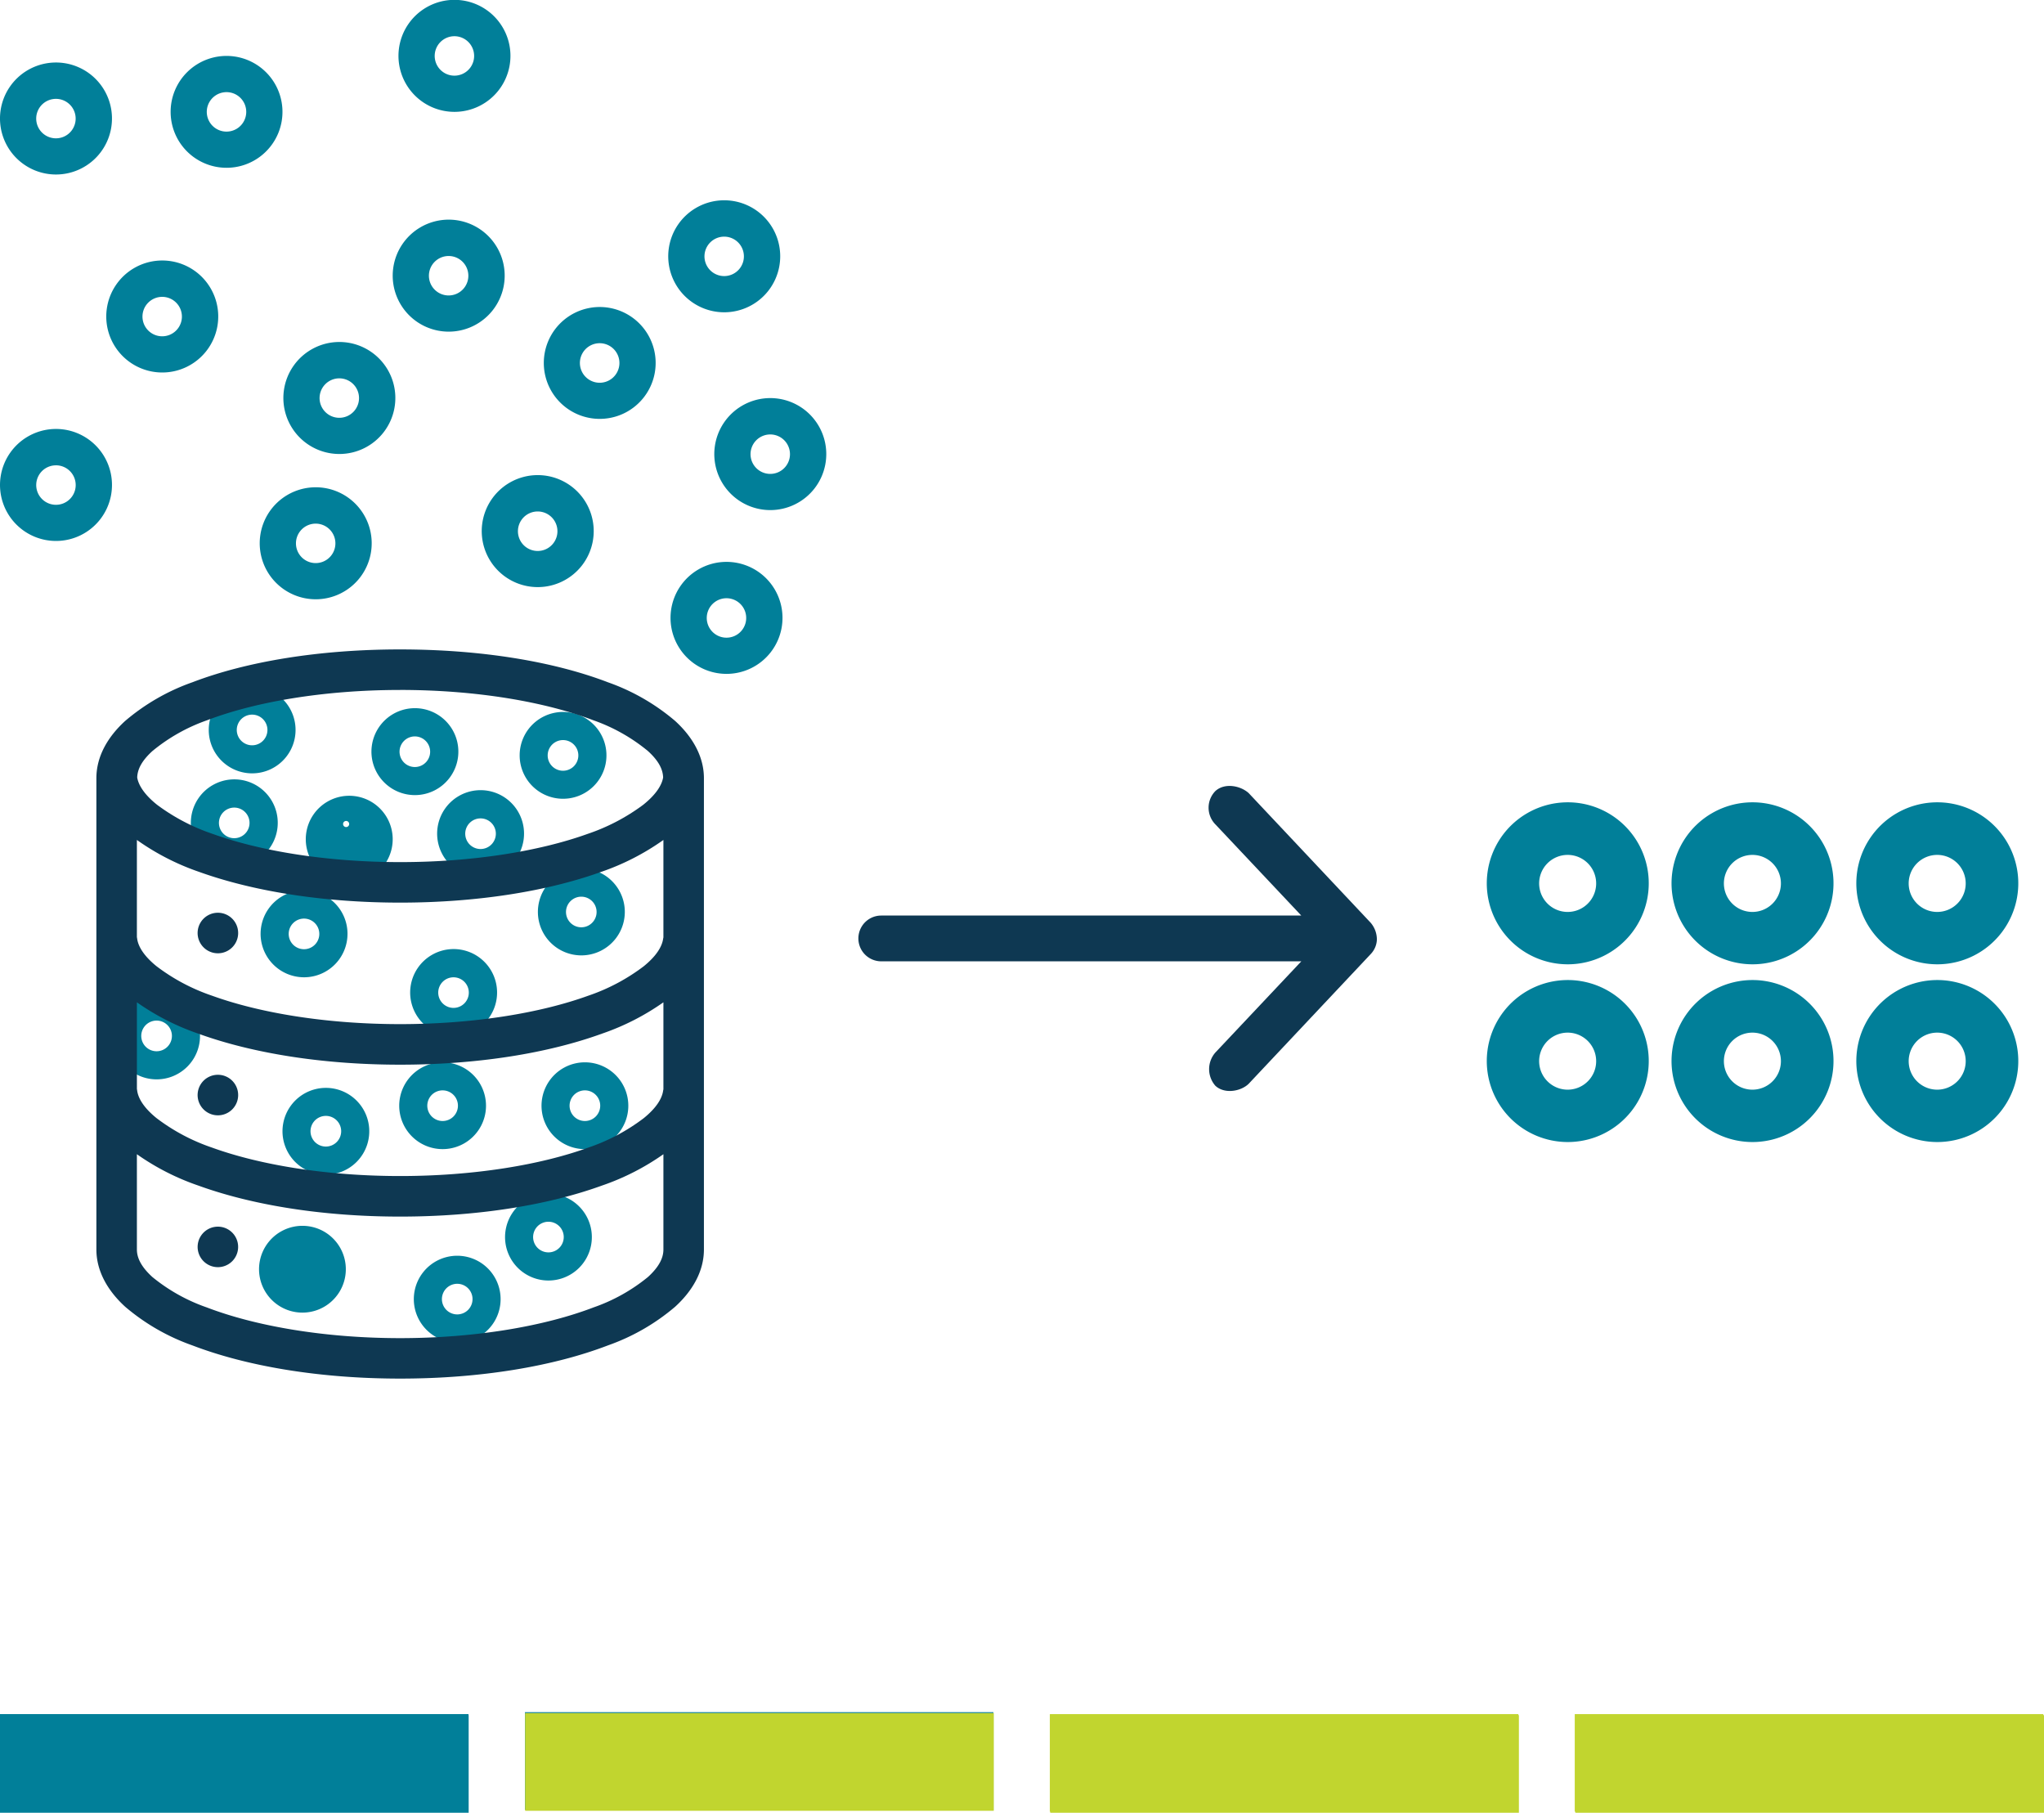 <svg xmlns="http://www.w3.org/2000/svg" xmlns:xlink="http://www.w3.org/1999/xlink" width="460" height="408" viewBox="0 0 460 408"><defs><clipPath id="clip-path"><rect id="Rectangle_1635" data-name="Rectangle 1635" width="460" height="408"></rect></clipPath></defs><g id="Custom_Size_1" data-name="Custom Size &#x2013; 1" clip-path="url(#clip-path)"><path id="Path_34" data-name="Path 34" d="M0,0H460V408H0Z" fill="none"></path><g id="prepare_and_show_v2"><path id="Path_1" data-name="Path 1" d="M105.433,385.672H0v21.96H105.433Z" fill="#017f99"></path><path id="Path_2" data-name="Path 2" d="M223.571,385.229H118.138V407.19H223.571Z" fill="#228ba2"></path><path id="Path_3" data-name="Path 3" d="M341.7,385.672H236.27v21.961H341.7Z" fill="#c1d52f"></path><path id="Path_4" data-name="Path 4" d="M459.837,385.672H354.4v21.961H459.837Z" fill="#c1d52f"></path><path id="Path_5" data-name="Path 5" d="M352.8,216.971a18.225,18.225,0,1,0-12.862-5.338,18.225,18.225,0,0,0,12.862,5.338Zm0-24.617a6.417,6.417,0,1,1-4.536,1.877,6.417,6.417,0,0,1,4.536-1.877Z" fill="#017f99"></path><path id="Path_6" data-name="Path 6" d="M394.378,216.971a18.225,18.225,0,1,0-12.862-5.338,18.225,18.225,0,0,0,12.862,5.338Zm0-24.617a6.417,6.417,0,1,1-4.536,1.877,6.417,6.417,0,0,1,4.536-1.877Z" fill="#017f99"></path><path id="Path_7" data-name="Path 7" d="M435.965,216.971a18.225,18.225,0,1,0-12.862-5.338,18.225,18.225,0,0,0,12.862,5.338Zm0-24.617a6.417,6.417,0,1,1-4.536,1.877,6.417,6.417,0,0,1,4.536-1.877Z" fill="#017f99"></path><path id="Path_8" data-name="Path 8" d="M352.8,256.961a18.225,18.225,0,1,0-12.862-5.338,18.225,18.225,0,0,0,12.862,5.338Zm0-24.617a6.417,6.417,0,1,1-4.536,1.877,6.417,6.417,0,0,1,4.536-1.877Z" fill="#017f99"></path><path id="Path_9" data-name="Path 9" d="M394.378,256.961a18.225,18.225,0,1,0-12.862-5.338,18.225,18.225,0,0,0,12.862,5.338Zm0-24.617a6.417,6.417,0,1,1-4.536,1.877,6.417,6.417,0,0,1,4.536-1.877Z" fill="#017f99"></path><path id="Path_10" data-name="Path 10" d="M435.965,256.961a18.225,18.225,0,1,0-12.862-5.338,18.225,18.225,0,0,0,12.862,5.338Zm0-24.617a6.417,6.417,0,1,1-4.536,1.877,6.417,6.417,0,0,1,4.536-1.877Z" fill="#017f99"></path><path id="Path_11" data-name="Path 11" d="M102.073,233.1a9.779,9.779,0,1,0-6.9-2.864A9.779,9.779,0,0,0,102.073,233.1Zm0-13.205a3.441,3.441,0,1,1-2.433,1,3.441,3.441,0,0,1,2.433-1Z" fill="#017f99"></path><path id="Path_12" data-name="Path 12" d="M116.948,169.958a9.767,9.767,0,1,0,.743-3.737A9.767,9.767,0,0,0,116.948,169.958Zm13.207,0a3.45,3.45,0,1,1-1.012-2.431,3.45,3.45,0,0,1,1.012,2.431" fill="#017f99"></path><path id="Path_13" data-name="Path 13" d="M46.979,164.238a9.768,9.768,0,1,0,.743-3.737,9.768,9.768,0,0,0-.743,3.737Zm13.207,0a3.45,3.45,0,1,1-1.012-2.436,3.45,3.45,0,0,1,1.012,2.436" fill="#017f99"></path><path id="Path_14" data-name="Path 14" d="M108.143,197.345a9.778,9.778,0,1,0-6.9-2.863A9.778,9.778,0,0,0,108.143,197.345Zm0-13.205a3.445,3.445,0,1,1-2.433,1.009A3.445,3.445,0,0,1,108.143,184.14Z" fill="#017f99"></path><path id="Path_15" data-name="Path 15" d="M68.413,219.89a9.779,9.779,0,1,0-6.9-2.863,9.779,9.779,0,0,0,6.9,2.863Zm0-13.205a3.445,3.445,0,1,1-2.433,1.009A3.445,3.445,0,0,1,68.413,206.685Z" fill="#017f99"></path><path id="Path_16" data-name="Path 16" d="M52.715,194.916a9.779,9.779,0,1,0-6.9-2.863,9.779,9.779,0,0,0,6.9,2.863Zm0-13.205a3.442,3.442,0,1,1-1.317.262,3.442,3.442,0,0,1,1.317-.262Z" fill="#017f99"></path><path id="Path_17" data-name="Path 17" d="M93.359,178.9a9.78,9.78,0,1,0-6.9-2.863,9.78,9.78,0,0,0,6.9,2.863Zm0-13.205a3.443,3.443,0,1,1-2.434,1.009,3.443,3.443,0,0,1,2.434-1.009Z" fill="#017f99"></path><path id="Path_18" data-name="Path 18" d="M130.819,214.962a9.78,9.78,0,1,0-6.9-2.863,9.78,9.78,0,0,0,6.9,2.863Zm0-13.205a3.443,3.443,0,1,1-2.434,1.009,3.443,3.443,0,0,1,2.434-1.009Z" fill="#017f99"></path><path id="Path_19" data-name="Path 19" d="M78.582,198.61a9.78,9.78,0,1,0-6.9-2.863,9.78,9.78,0,0,0,6.9,2.863Zm0-13.205a.686.686,0,1,1,0-.005Z" fill="#017f99"></path><path id="Path_20" data-name="Path 20" d="M309.858,211.147a5.769,5.769,0,0,0-1.4-3.538l-27.453-29.172c-1.859-1.676-5.427-2.362-7.507-.429a5.363,5.363,0,0,0,.053,7.509L292.851,206H198.326a5.15,5.15,0,0,0,0,10.3h94.532l-19.3,20.478a5.669,5.669,0,0,0-.053,7.507c2.028,1.925,5.727,1.31,7.507-.43l27.456-29.177a4.965,4.965,0,0,0,1.4-3.541Z" fill="#0e3852"></path><path id="Path_21" data-name="Path 21" d="M71.038,134.838a12.6,12.6,0,1,0-8.9-3.693,12.6,12.6,0,0,0,8.9,3.693m0-17.019a4.438,4.438,0,1,1-3.133,1.3,4.438,4.438,0,0,1,3.133-1.3Z" fill="#017f99"></path><path id="Path_22" data-name="Path 22" d="M12.582,39.263a12.6,12.6,0,1,0-8.893-3.692A12.6,12.6,0,0,0,12.582,39.263Zm0-17.019a4.439,4.439,0,1,1-3.133,1.3,4.439,4.439,0,0,1,3.133-1.3Z" fill="#017f99"></path><path id="Path_23" data-name="Path 23" d="M122.383,81.663a12.585,12.585,0,1,0,.958-4.816,12.585,12.585,0,0,0-.958,4.816Zm17.019,0a4.448,4.448,0,1,1-1.3-3.134,4.448,4.448,0,0,1,1.3,3.134" fill="#017f99"></path><path id="Path_24" data-name="Path 24" d="M38.4,25.168a12.585,12.585,0,1,0,3.687-8.9A12.585,12.585,0,0,0,38.4,25.168Zm17.016,0a4.44,4.44,0,1,1-1.3-3.135,4.44,4.44,0,0,1,1.3,3.135Z" fill="#017f99"></path><path id="Path_25" data-name="Path 25" d="M162.976,70.265a12.6,12.6,0,1,0-8.9-3.691A12.6,12.6,0,0,0,162.976,70.265Zm0-17.019a4.436,4.436,0,1,1-3.136,1.3,4.436,4.436,0,0,1,3.136-1.3Z" fill="#017f99"></path><path id="Path_26" data-name="Path 26" d="M173.343,114.771a12.6,12.6,0,1,0-8.9-3.691A12.6,12.6,0,0,0,173.343,114.771Zm0-17.019a4.438,4.438,0,1,1-3.136,1.3A4.438,4.438,0,0,1,173.343,97.752Z" fill="#017f99"></path><path id="Path_27" data-name="Path 27" d="M102.266,25.168a12.6,12.6,0,1,0-8.9-3.691A12.6,12.6,0,0,0,102.266,25.168Zm0-17.019a4.437,4.437,0,1,1-3.138,1.3A4.437,4.437,0,0,1,102.266,8.149Z" fill="#017f99"></path><path id="Path_28" data-name="Path 28" d="M121,132.1a12.6,12.6,0,1,0-8.894-3.69A12.6,12.6,0,0,0,121,132.1Zm0-17.019a4.445,4.445,0,1,1-3.136,1.3,4.445,4.445,0,0,1,3.136-1.3" fill="#017f99"></path><path id="Path_29" data-name="Path 29" d="M36.5,83.812a12.6,12.6,0,1,0-8.894-3.69,12.6,12.6,0,0,0,8.894,3.69Zm0-17.019a4.437,4.437,0,1,1-3.137,1.3,4.437,4.437,0,0,1,3.137-1.3Z" fill="#017f99"></path><path id="Path_30" data-name="Path 30" d="M76.358,102.148a12.6,12.6,0,1,0-8.894-3.69,12.6,12.6,0,0,0,8.894,3.69Zm0-17.019a4.438,4.438,0,1,1-3.137,1.3,4.438,4.438,0,0,1,3.137-1.3Z" fill="#017f99"></path><path id="Path_31" data-name="Path 31" d="M100.964,74.621a12.6,12.6,0,1,0-8.894-3.69,12.6,12.6,0,0,0,8.894,3.69Zm0-17.019a4.438,4.438,0,1,1-3.137,1.3,4.438,4.438,0,0,1,3.137-1.3Z" fill="#017f99"></path><path id="Path_32" data-name="Path 32" d="M163.492,151.623a12.6,12.6,0,1,0-8.9-3.69,12.6,12.6,0,0,0,8.9,3.69Zm0-17.019a4.438,4.438,0,1,1-3.137,1.3,4.438,4.438,0,0,1,3.137-1.3Z" fill="#017f99"></path><path id="Path_33" data-name="Path 33" d="M12.588,121.716a12.6,12.6,0,1,0-8.894-3.689,12.6,12.6,0,0,0,8.894,3.689Zm0-17.019A4.442,4.442,0,1,1,9.451,106a4.442,4.442,0,0,1,3.137-1.3" fill="#017f99"></path><path id="Path_34-2" data-name="Path 34" d="M99.615,239.024a9.765,9.765,0,1,0,6.9,2.86,9.765,9.765,0,0,0-6.9-2.86Zm0,13.205a3.447,3.447,0,1,1,2.433-1.009,3.447,3.447,0,0,1-2.433,1.009" fill="#017f99"></path><path id="Path_35" data-name="Path 35" d="M131.635,239.024a9.767,9.767,0,1,0,3.737.743A9.767,9.767,0,0,0,131.635,239.024Zm0,13.205a3.447,3.447,0,1,1,2.433-1.009,3.447,3.447,0,0,1-2.433,1.009" fill="#017f99"></path><path id="Path_36" data-name="Path 36" d="M73.339,244.773a9.764,9.764,0,1,0,3.737.743,9.764,9.764,0,0,0-3.737-.743Zm0,13.205a3.45,3.45,0,1,1,2.432-1.011,3.45,3.45,0,0,1-2.432,1.011" fill="#017f99"></path><path id="Path_37" data-name="Path 37" d="M102.9,282.545a9.765,9.765,0,1,0,6.9,2.86,9.765,9.765,0,0,0-6.9-2.86Zm0,13.2a3.445,3.445,0,1,1,2.434-1.009,3.445,3.445,0,0,1-2.434,1.009" fill="#017f99"></path><path id="Path_38" data-name="Path 38" d="M123.428,268.587a9.766,9.766,0,1,0,3.737.743A9.766,9.766,0,0,0,123.428,268.587Zm0,13.2a3.447,3.447,0,1,1,2.433-1.009,3.447,3.447,0,0,1-2.433,1.009" fill="#017f99"></path><path id="Path_39" data-name="Path 39" d="M68.067,275.811a9.765,9.765,0,1,0,6.9,2.86,9.765,9.765,0,0,0-6.9-2.86Zm0,13.2a1.554,1.554,0,1,0,0-.006" fill="#017f99"></path><path id="Path_40" data-name="Path 40" d="M35.247,223.334a9.762,9.762,0,1,0,3.737.742A9.762,9.762,0,0,0,35.247,223.334Zm0,13.2a3.45,3.45,0,1,1,2.432-1.011,3.45,3.45,0,0,1-2.432,1.011" fill="#017f99"></path><path id="Path_41" data-name="Path 41" d="M90.056,146.121c-18.143,0-34.52,2.7-46.785,7.4a47.724,47.724,0,0,0-15.1,8.689c-3.833,3.492-6.48,7.9-6.48,12.888V281.132c0,4.984,2.654,9.4,6.48,12.888a47.671,47.671,0,0,0,15.1,8.688c12.26,4.7,28.637,7.478,46.784,7.478s34.524-2.776,46.783-7.478a47.673,47.673,0,0,0,15.1-8.688c3.832-3.492,6.479-7.9,6.479-12.888V175.1c0-4.983-2.654-9.4-6.479-12.888a47.727,47.727,0,0,0-15.1-8.689c-12.258-4.7-28.637-7.4-46.782-7.4m0,9.115c17.2,0,32.7,2.692,43.509,6.835a40.077,40.077,0,0,1,12.247,6.908c2.468,2.245,3.327,4.124,3.42,5.841v.14c-.306,1.724-1.612,3.833-4.487,6.124a45.034,45.034,0,0,1-12.532,6.552c-10.729,3.856-25.676,6.337-42.155,6.337S58.627,191.5,47.9,187.643a45.033,45.033,0,0,1-12.532-6.552c-2.874-2.291-4.181-4.4-4.487-6.124v-.14c.092-1.717.951-3.594,3.42-5.841a40.1,40.1,0,0,1,12.248-6.908c10.8-4.143,26.3-6.835,43.5-6.835M30.807,188.99a55.048,55.048,0,0,0,14.028,7.193c12.072,4.338,27.841,6.907,45.221,6.907s33.151-2.569,45.217-6.907A55.053,55.053,0,0,0,149.3,188.99v21.931c-.028.119-.053.236-.071.356-.26,1.728-1.507,3.821-4.344,6.124a43.927,43.927,0,0,1-12.462,6.621c-10.744,3.9-25.781,6.408-42.369,6.408s-31.626-2.509-42.37-6.409a43.86,43.86,0,0,1-12.46-6.621c-2.837-2.3-4.086-4.4-4.346-6.124-.017-.144-.04-.286-.071-.427Zm18.23,16.379a4.562,4.562,0,1,0,1.744.347A4.562,4.562,0,0,0,49.037,205.369Zm-18.23,20.152a54.83,54.83,0,0,0,13.814,7.049c12.1,4.393,27.939,6.985,45.431,6.985s33.332-2.587,45.431-6.985a54.821,54.821,0,0,0,13.818-7.049V245.1c-.028.116-.053.236-.071.355-.26,1.728-1.507,3.821-4.344,6.124a43.908,43.908,0,0,1-12.462,6.623c-10.744,3.9-25.781,6.408-42.369,6.408S58.43,262.1,47.686,258.2a43.9,43.9,0,0,1-12.461-6.623c-2.837-2.3-4.086-4.4-4.346-6.124a4.085,4.085,0,0,0-.068-.432Zm18.23,16.306a4.562,4.562,0,1,0,1.744.347A4.562,4.562,0,0,0,49.037,241.827ZM30.807,259.7a54.787,54.787,0,0,0,13.814,7.05c12.1,4.392,27.939,6.985,45.431,6.985s33.332-2.587,45.431-6.985A54.783,54.783,0,0,0,149.3,259.7v21.44c0,1.8-.881,3.825-3.492,6.2a40.078,40.078,0,0,1-12.247,6.835c-10.807,4.143-26.3,6.908-43.509,6.908s-32.7-2.765-43.508-6.908A40.077,40.077,0,0,1,34.3,287.34c-2.608-2.375-3.492-4.4-3.492-6.2ZM49.037,276a4.557,4.557,0,1,0,1.744.348A4.557,4.557,0,0,0,49.037,276Z" fill="#0e3852"></path></g><g id="Group_1" data-name="Group 1"><rect id="Rectangle_1627" data-name="Rectangle 1627" width="105.47" height="21.968" transform="translate(0 385.905)" fill="#017f99"></rect><rect id="Rectangle_1628" data-name="Rectangle 1628" width="105.47" height="21.969" transform="translate(118.179 385.462)" fill="#c1d52f"></rect><rect id="Rectangle_1629" data-name="Rectangle 1629" width="105.47" height="21.969" transform="translate(236.354 385.905)" fill="#c1d52f"></rect><rect id="Rectangle_1630" data-name="Rectangle 1630" width="105.47" height="21.969" transform="translate(354.53 385.905)" fill="#c1d52f"></rect></g></g></svg>